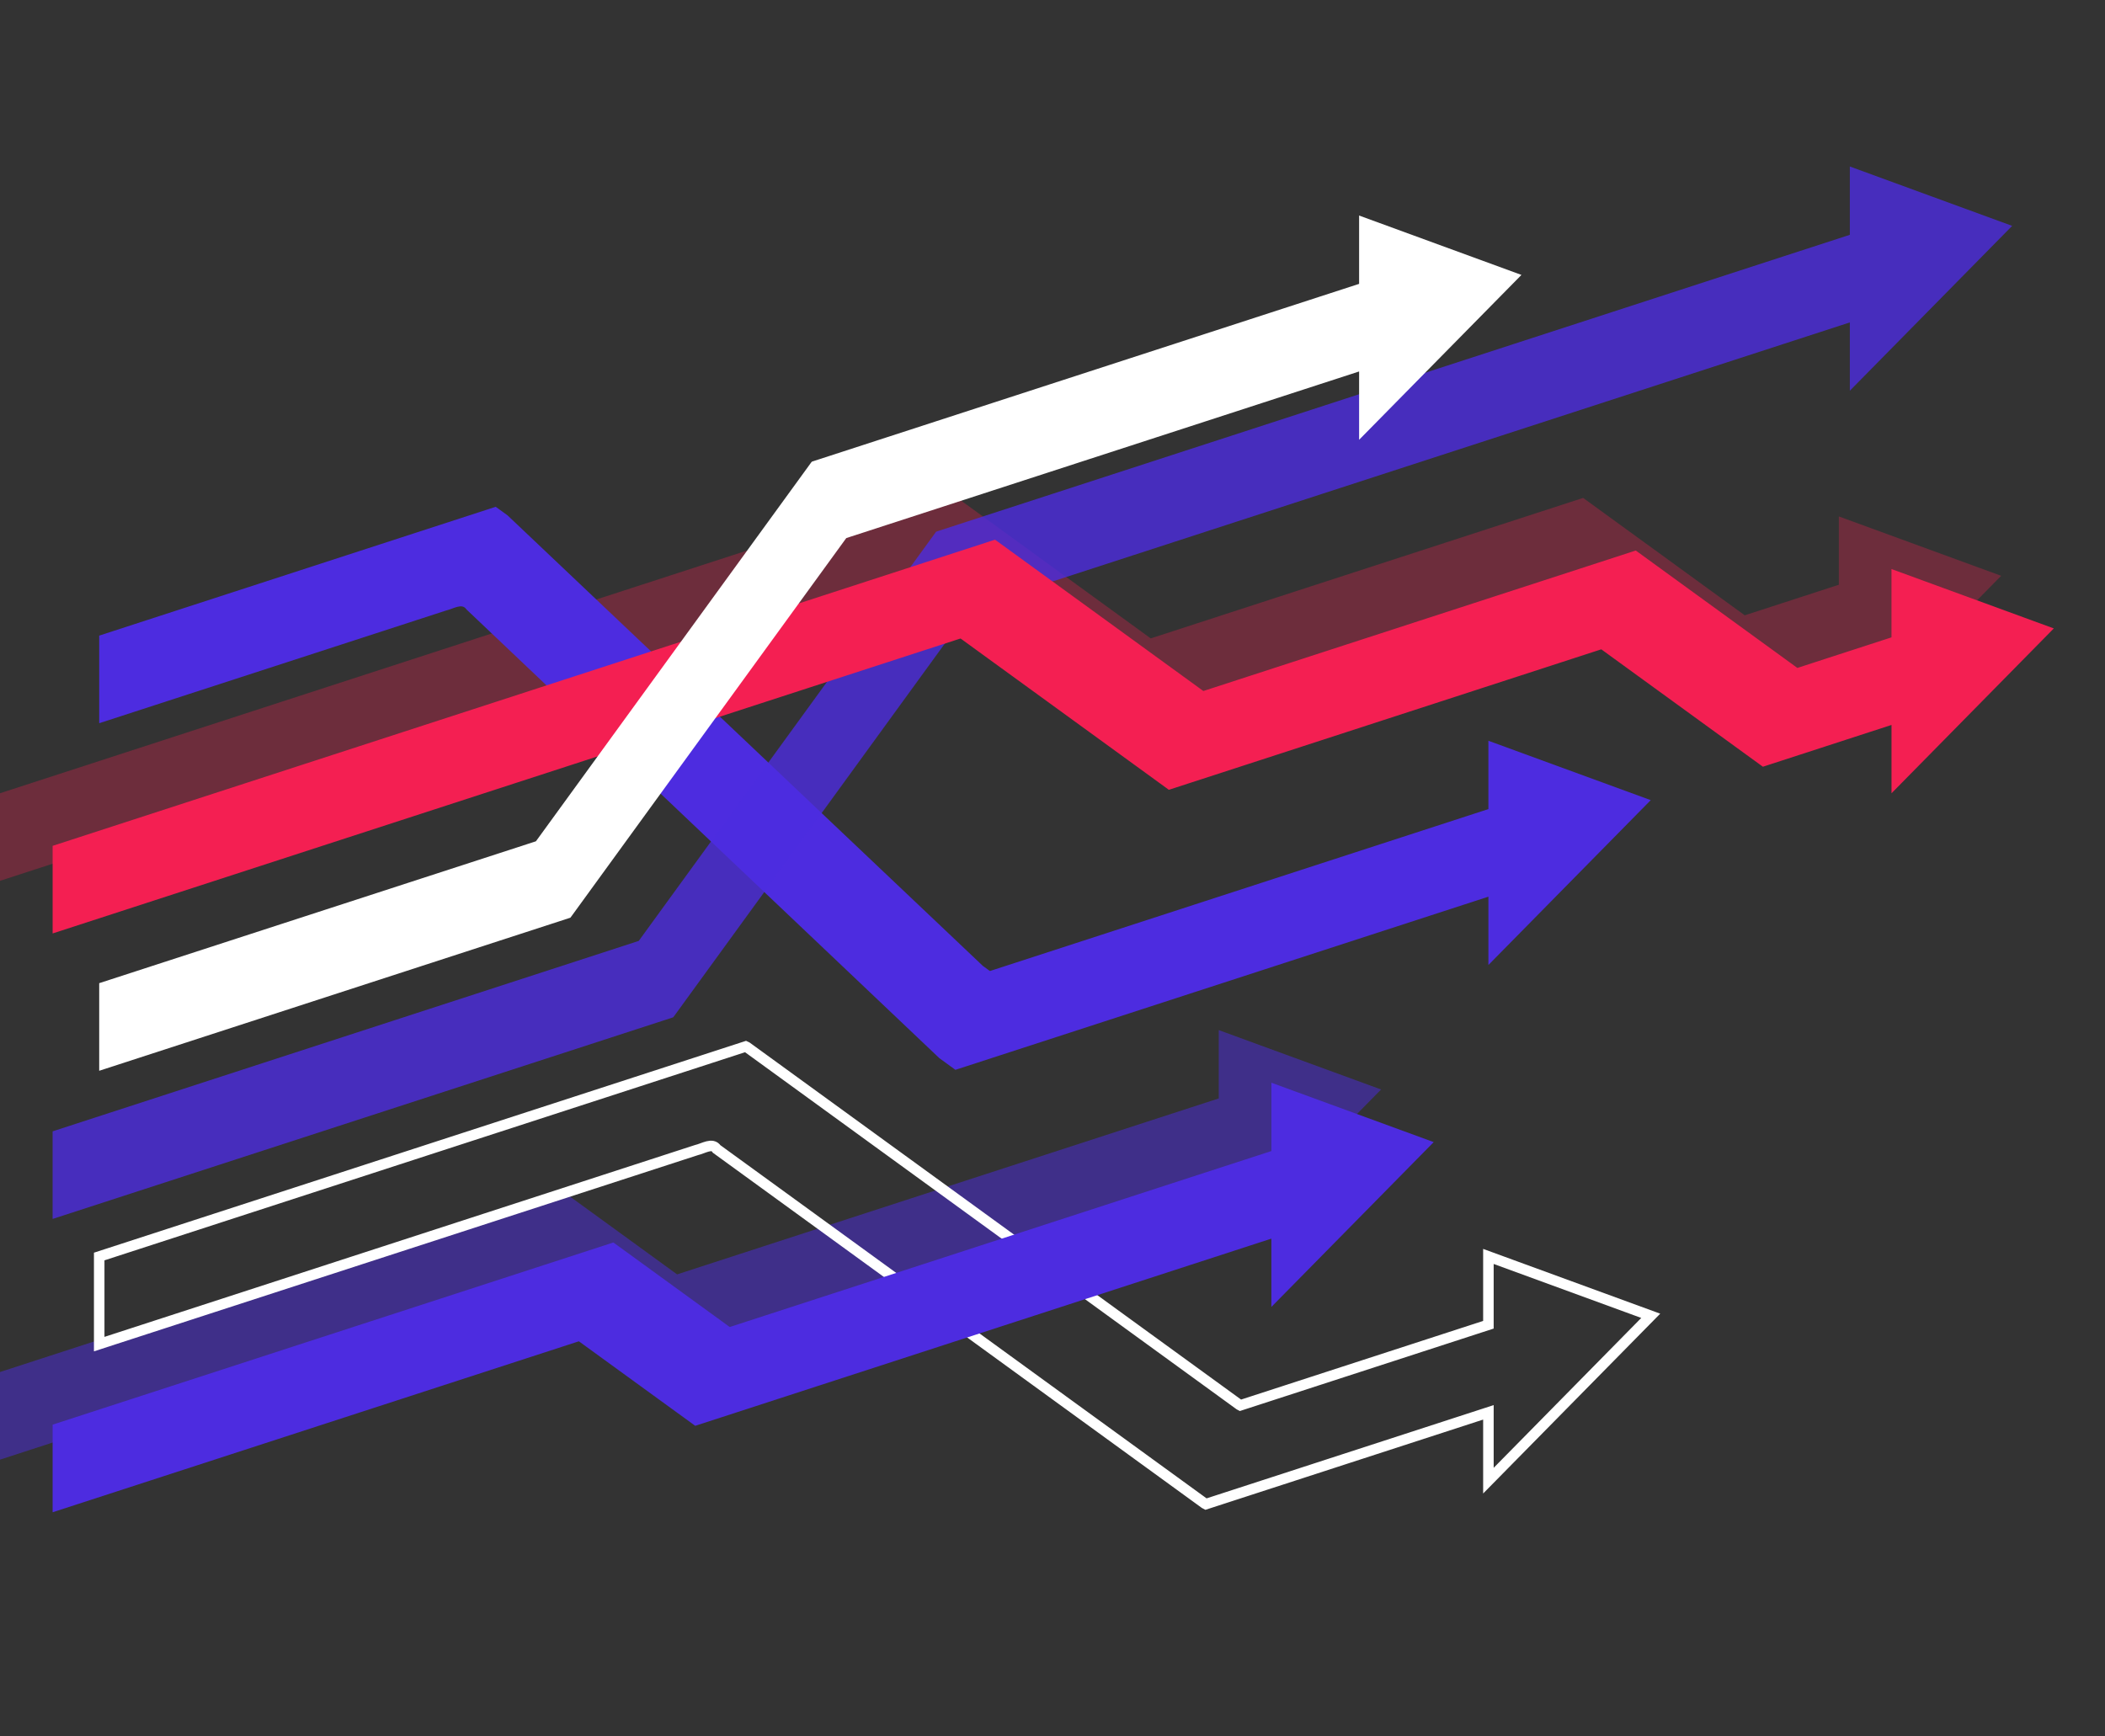 <svg width="400" height="330" viewBox="0 0 400 330" fill="none" xmlns="http://www.w3.org/2000/svg">
<rect x="0" y="0" width="400" height="330" fill="#333333" stroke="none"/>
<g clip-path="url(#clip0_16742_66675)">
<path opacity="0.3" d="M380.273 109.429L374.8 107.428L363.083 103.14L349.425 98.144V111.129L340.914 113.895L334.651 115.929L332.351 116.677L331.776 116.864L331.632 116.911L331.547 116.938L331.444 116.865L331.238 116.715L330.828 116.417L329.186 115.224L319.214 107.978L304.892 97.573L302.608 95.913L301.466 95.083L300.894 94.668C300.854 94.611 300.787 94.634 300.718 94.663L300.515 94.728L300.112 94.86L293.65 96.959L283.096 100.388L245.923 112.467L227.338 118.505L220.286 120.797L218.87 121.257L218.694 121.314C218.636 121.329 218.605 121.266 218.561 121.247L218.31 121.065L217.809 120.701L215.807 119.246L190.009 100.502L181.914 94.621L179.629 92.962C179.434 92.836 179.257 92.657 179.047 92.575L178.239 92.838L176.624 93.362L170.162 95.462L150.802 101.753L113.629 113.831L0 150.751V167.399L113.634 130.477L150.806 118.399L168.618 112.612L171.45 111.692L172.157 111.462L172.512 111.347C172.604 111.383 172.681 111.461 172.767 111.515L173.768 112.243L178.816 115.91L205.587 135.361L210.156 138.68L211.299 139.51L211.87 139.925C211.974 139.972 212.042 140.116 212.174 140.081L212.577 139.949L215.808 138.9L227.342 135.152L245.928 129.113L283.1 117.035L291.133 114.425L293.964 113.505C294.077 113.48 294.211 113.398 294.307 113.421L294.558 113.603L295.059 113.967L296.06 114.693L308.023 123.385L319.607 131.801L323.355 134.524L324.292 135.204L324.76 135.545L324.995 135.714L325.188 135.651L325.517 135.544L326.829 135.118L332.08 133.412L340.92 130.54L349.431 127.774V140.76L363.088 126.888L374.805 114.986L380.273 109.429Z" fill="#F41F52"/>
<path opacity="0.5" d="M262.44 207.053L231.593 195.767V208.752L226.368 210.45L212.563 214.935L133.189 240.725L128.749 242.168C128.644 242.235 128.601 242.122 128.528 242.093L128.333 241.95L127.94 241.664L127.156 241.094L125.586 239.954L115.624 232.716L108.777 227.741L106.986 226.44C106.833 226.342 106.695 226.201 106.53 226.137L105.897 226.343L104.63 226.754L99.564 228.4L93.189 230.472L73.555 236.851L0 260.75V277.399L73.555 253.499L93.189 247.12L96.936 245.902L99.156 245.181L99.711 245L99.989 244.91C100.06 244.939 100.122 245 100.188 245.043L100.972 245.613L104.429 248.125L115.075 255.86L118.657 258.462L120.448 259.763L121.343 260.414L121.791 260.739L122.014 260.901C122.054 260.92 122.082 260.975 122.133 260.963L122.291 260.911L132.423 257.619L212.561 231.581L226.365 227.095L231.589 225.398V238.383L262.44 207.053Z" fill="#4D2CE0"/>
<path d="M313.68 152.064L282.832 140.778V153.763L280.175 154.626L226.933 171.926L191.729 183.364L188.974 184.259L188.286 184.483L188.114 184.539C188.07 184.519 188.032 184.482 187.991 184.456L187.747 184.279L186.773 183.571L96.451 97.949L94.731 96.7L94.301 96.389C94.264 96.365 94.232 96.331 94.191 96.316L94.039 96.365L93.735 96.464L92.52 96.859L87.658 98.439L79.223 101.179L18.852 120.795V137.444L79.225 117.827L84.775 116.024C86.142 115.713 87.81 114.545 88.627 115.81L178.504 201.104L180.726 202.719L181.282 203.123C181.376 203.185 181.463 203.268 181.564 203.314L181.956 203.187L183.528 202.676L189.814 200.634L226.934 188.573L280.177 171.273L282.833 170.41V183.395L313.68 152.064Z" fill="#4D2CE0"/>
<path opacity="0.8" d="M382.357 42.927L351.51 31.641V44.627L339.043 48.677L229.942 84.126L200.204 93.789L183.685 99.156L178.515 100.836C178.302 100.911 178.079 100.966 177.874 101.056L177.416 101.686L176.503 102.943L174.675 105.458L168.001 114.645L125.944 172.531L122.369 177.451L121.569 178.553C121.501 178.642 121.439 178.745 121.365 178.821L121.082 178.913L120.516 179.097L118.25 179.834L104.656 184.251L74.916 193.914L10 215.006V231.654L74.916 210.562L104.656 200.899L120.8 195.653L125.969 193.974L127.261 193.554L127.907 193.344C128.075 193.169 128.216 192.934 128.373 192.732L130.2 190.216L137.14 180.665L179.197 122.779L183.037 117.494L183.838 116.392L184.238 115.841L184.438 115.566C184.529 115.526 184.626 115.501 184.72 115.468L186.985 114.732L200.204 110.437L229.942 100.774L339.043 65.326L351.51 61.275V74.26L382.357 42.927Z" fill="#4D2CE0"/>
<path d="M390.273 119.429L384.8 117.427L373.083 113.14L359.425 108.143V121.129L350.914 123.894L344.651 125.929L342.351 126.676L341.776 126.863L341.632 126.91L341.547 126.938L341.444 126.864L341.238 126.715L340.828 126.417L339.186 125.223L329.214 117.977L314.892 107.573L312.608 105.912L311.466 105.082L310.894 104.667C310.854 104.611 310.787 104.634 310.718 104.662L310.515 104.728L310.112 104.859L303.65 106.959L293.096 110.388L255.923 122.466L237.338 128.505L230.286 130.796L228.87 131.256L228.694 131.313C228.636 131.329 228.605 131.266 228.561 131.246L228.31 131.064L227.809 130.7L225.807 129.246L200.009 110.502L191.914 104.621L189.629 102.962C189.434 102.836 189.257 102.657 189.047 102.575L188.239 102.837L186.624 103.362L180.162 105.462L160.802 111.752L123.629 123.83L10 160.75V177.399L123.634 140.477L160.806 128.399L178.618 122.611L181.45 121.691L182.157 121.461L182.512 121.346C182.604 121.382 182.681 121.461 182.767 121.515L183.768 122.243L188.816 125.91L215.587 145.36L220.156 148.68L221.299 149.51L221.87 149.925C221.974 149.971 222.042 150.116 222.174 150.08L222.577 149.949L225.808 148.899L237.342 145.152L255.928 139.113L293.1 127.035L301.133 124.425L303.964 123.505C304.077 123.48 304.211 123.397 304.307 123.42L304.558 123.602L305.059 123.966L306.06 124.693L318.023 133.384L329.607 141.801L333.355 144.523L334.292 145.204L334.76 145.544L334.995 145.714L335.188 145.651L335.517 145.544L336.829 145.117L342.08 143.411L350.92 140.539L359.431 137.774V150.759L373.088 136.887L384.805 124.986L390.273 119.429Z" fill="#F41F52"/>
<path d="M313.68 250.064L282.832 238.778V251.763L280.175 252.626L255.464 260.656L239.282 265.914L236.527 266.809L235.839 267.032L235.666 267.088C235.623 267.068 235.585 267.031 235.543 267.005L235.3 266.828L234.326 266.12L229.396 262.538L216.61 253.25L165.469 216.094L144.004 200.498L142.284 199.249L141.854 198.938C141.817 198.914 141.784 198.88 141.744 198.865L141.592 198.915L141.288 199.013L140.073 199.408L135.211 200.988L126.776 203.729L18.852 238.795V255.444L126.777 220.376L132.328 218.573C133.695 218.263 135.363 217.094 136.18 218.359L154.274 231.501L205.415 268.658L218.201 277.946L226.057 283.653L228.279 285.268L228.835 285.672C228.929 285.734 229.016 285.817 229.116 285.863L229.509 285.736L231.081 285.225L237.367 283.183L255.466 277.302L280.177 269.273L282.833 268.41V281.395L313.68 250.064Z" stroke="white" stroke-width="2"/>
<path d="M289.111 52.247L258.264 40.961V53.947L250.933 56.329L229.144 63.408L188.777 76.524L168.593 83.082L155.602 87.303L154.724 87.589L154.286 87.731C154.163 87.831 154.074 88.003 153.966 88.137L152.725 89.844L150.245 93.258L145.483 99.811L103.958 156.967L102.34 159.193L101.935 159.75C101.901 159.794 101.869 159.847 101.833 159.886L101.689 159.932L101.403 160.025L100.26 160.397L95.016 162.101L79.994 166.982L18.852 186.848V203.496L79.994 183.63L95.014 178.749L104.792 175.573L107.403 174.724L108.056 174.512L108.382 174.406C108.467 174.317 108.539 174.199 108.617 174.097L109.541 172.826L113.233 167.743L156.678 107.946L159.054 104.678L160.141 103.181L160.684 102.433C160.731 102.376 160.77 102.299 160.824 102.256L161.016 102.194L161.401 102.069L168.592 99.732L188.775 93.174L229.143 80.058L250.931 72.978L258.263 70.596V83.582L289.111 52.247Z" fill="white"/>
<path d="M272.44 217.053L241.593 205.767V218.752L236.368 220.45L222.563 224.935L143.189 250.725L138.749 252.168C138.644 252.235 138.601 252.122 138.528 252.093L138.333 251.95L137.94 251.664L137.156 251.094L135.586 249.954L125.624 242.716L118.777 237.741L116.986 236.44C116.833 236.342 116.695 236.201 116.53 236.137L115.897 236.343L114.63 236.754L109.564 238.4L103.188 240.472L83.555 246.851L10 270.75V287.399L83.555 263.499L103.188 257.12L106.936 255.902L109.156 255.181L109.711 255L109.989 254.91C110.06 254.939 110.122 255 110.188 255.043L110.972 255.613L114.429 258.125L125.075 265.86L128.657 268.462L130.448 269.763L131.343 270.414L131.791 270.739L132.014 270.901C132.054 270.92 132.082 270.975 132.133 270.963L132.291 270.911L142.423 267.619L222.561 241.581L236.365 237.095L241.589 235.398V248.383L272.44 217.053Z" fill="#4D2CE0"/>
</g>
<defs>
<clipPath id="clip0_16742_66675">
<rect width="400" height="330" fill="white"/>
</clipPath>
</defs>
</svg>
